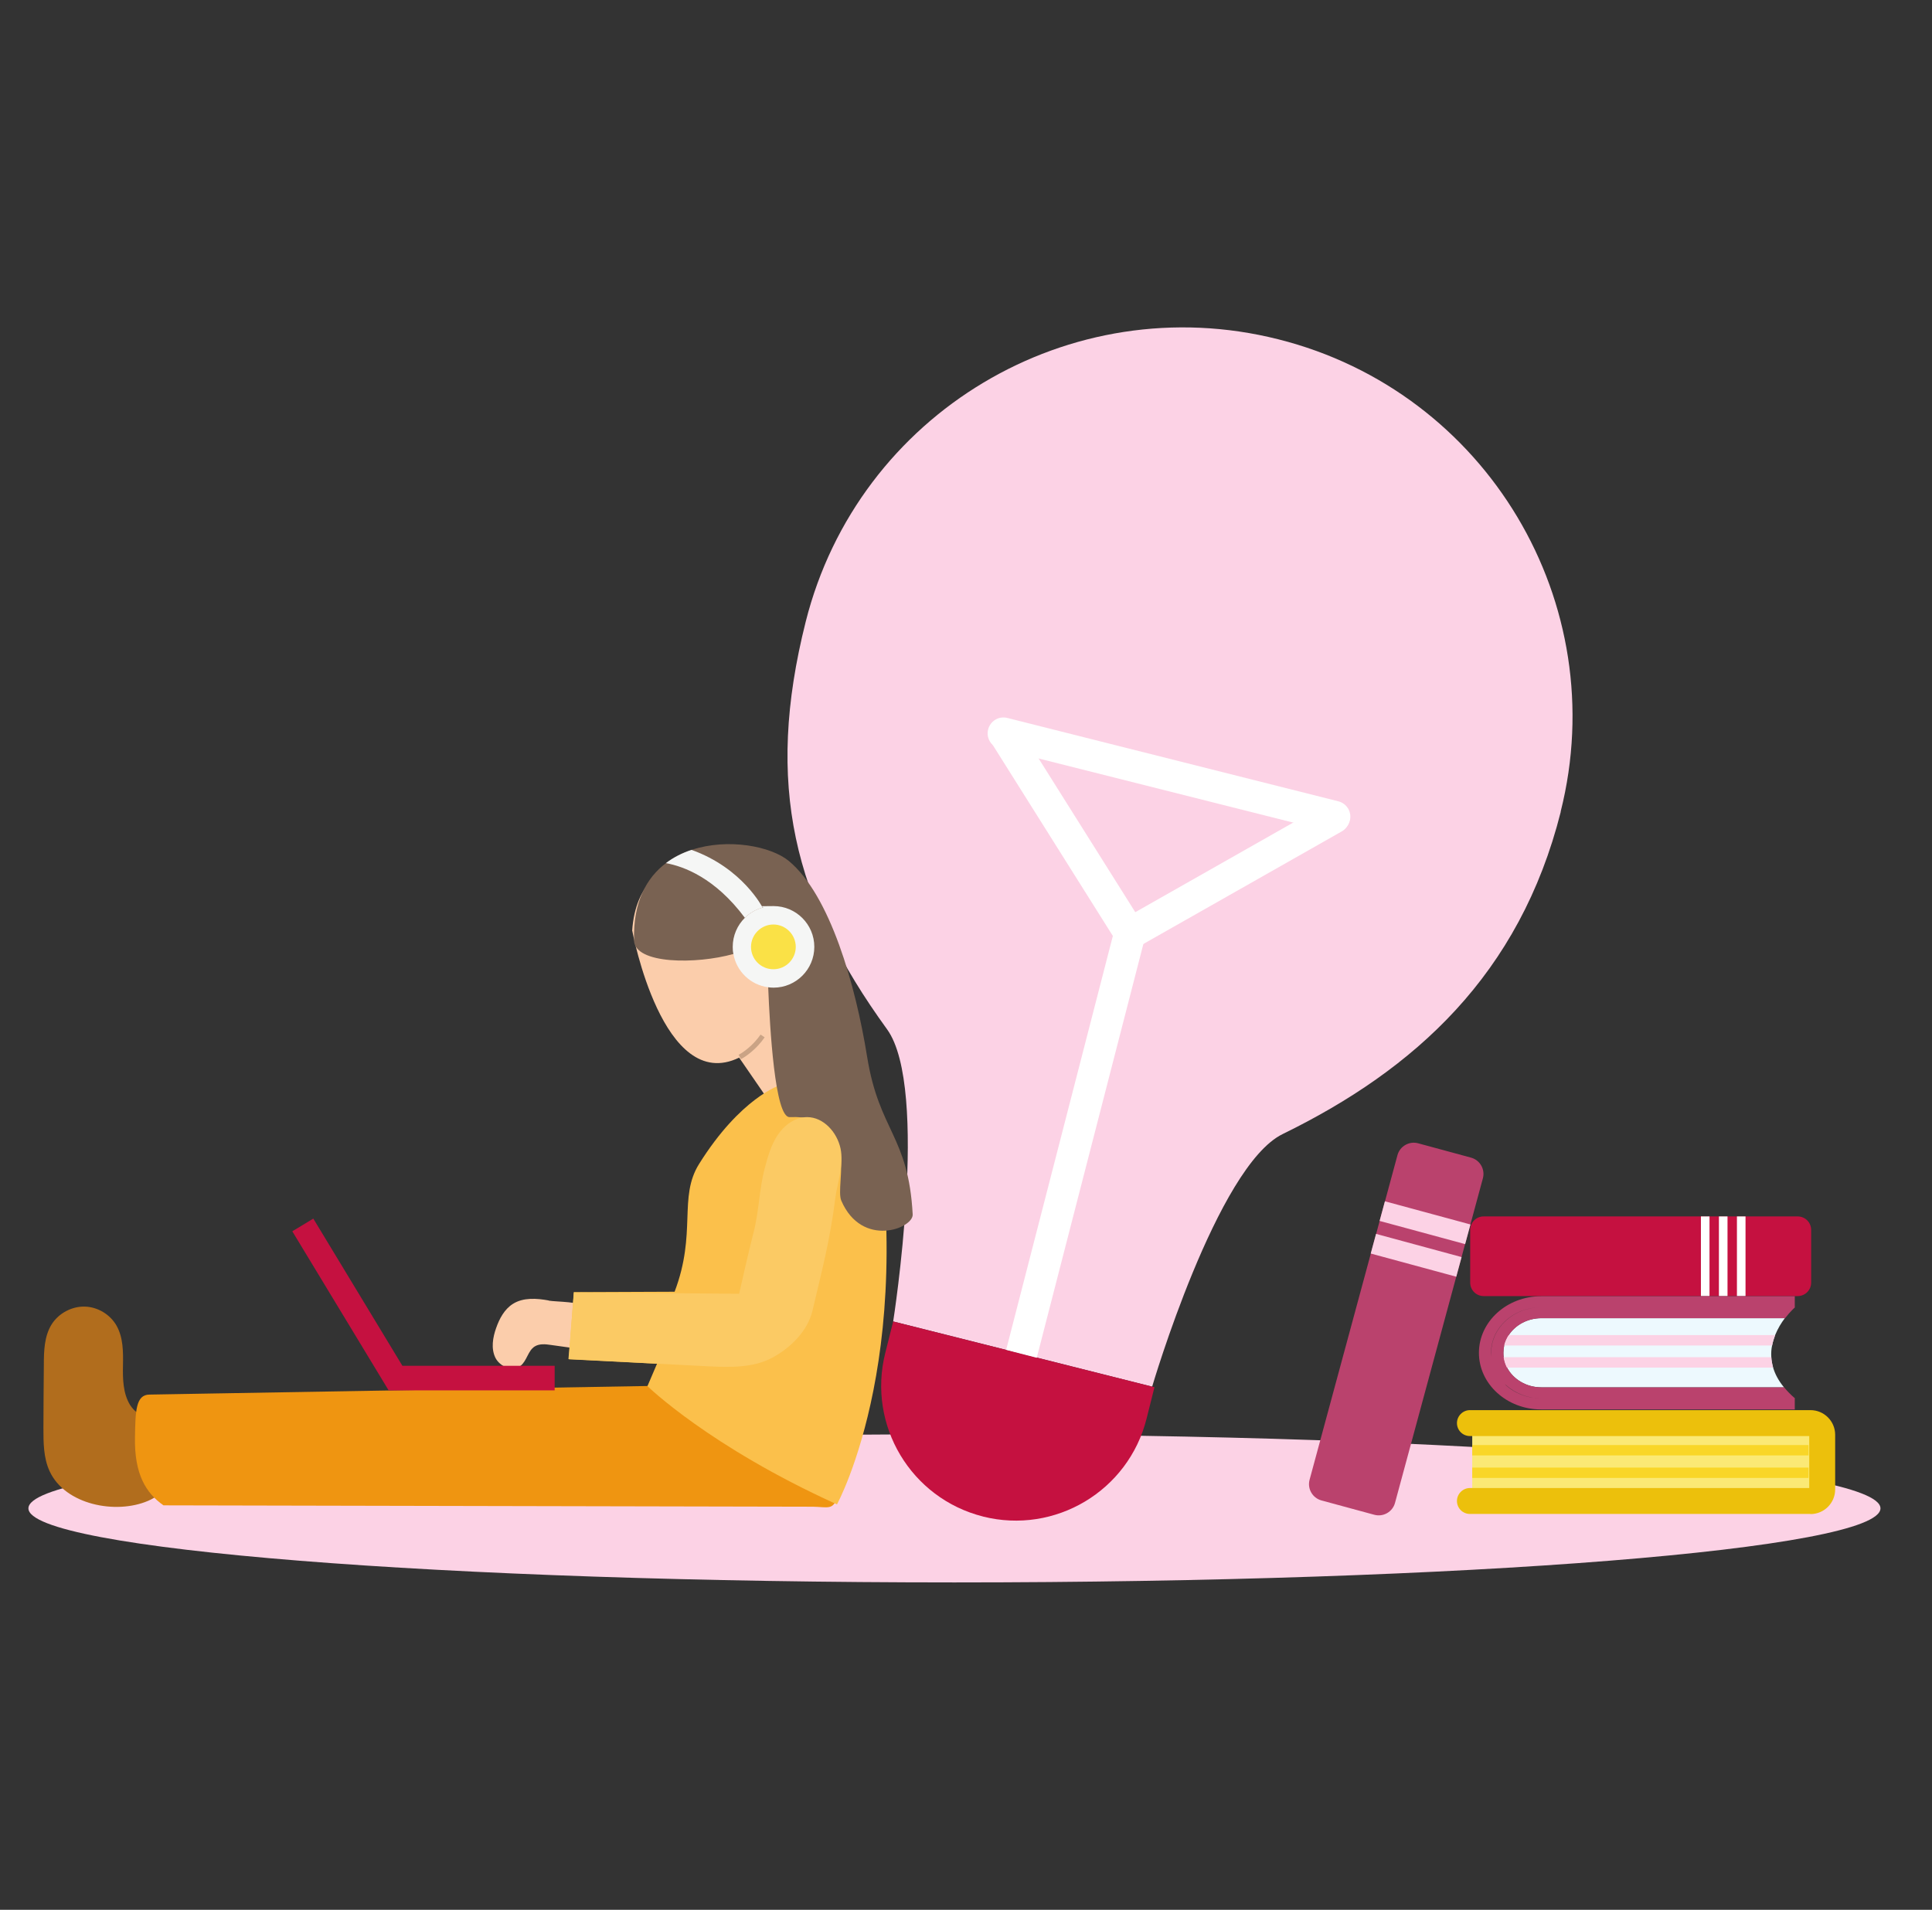 <?xml version="1.0" encoding="UTF-8"?>
<svg id="svg2" xmlns="http://www.w3.org/2000/svg" viewBox="0 0 1416 1400">
  <rect x="0" y="0" width="1416" height="1400" fill="#333333" stroke="none"/>
  <defs>
    <style>
      .cls-1 {
        fill: #ecc00c;
      }

      .cls-2 {
        fill: #fae146;
      }

      .cls-3 {
        fill: #c51140;
      }

      .cls-4 {
        fill: #caa385;
      }

      .cls-5 {
        fill: #fff;
      }

      .cls-6 {
        fill: #fbcdab;
      }

      .cls-7 {
        fill: #edf9fe;
      }

      .cls-8 {
        fill: #796252;
      }

      .cls-9 {
        fill: #b16d1d;
      }

      .cls-10 {
        fill: #fbca64;
      }

      .cls-11 {
        fill: #f5f6f5;
      }

      .cls-12 {
        fill: #ba426d;
      }

      .cls-13 {
        fill: #fcd2e5;
      }

      .cls-14 {
        fill: #ef9511;
      }

      .cls-15 {
        fill: #fbe975;
      }

      .cls-16 {
        fill: #fbc04b;
      }

      .cls-17 {
        fill: #f9d628;
      }
    </style>
  </defs>
  <g id="g1723">
    <path id="path1743" class="cls-13" d="M699.53,1160.01c-374.8,0-678.7-24.3-678.7-54.3s303.9-54.3,678.7-54.3,678.7,24.3,678.7,54.3-303.9,54.3-678.7,54.3"/>
  </g>
  <g id="g1763">
    <path id="path1783" class="cls-13" d="M1143.83,595.01c38.5-152.8-54.2-307.9-207-346.3-152.8-38.5-307.8,54.2-346.3,207-30.1,119.5-9,204.2,59.6,298.8,31.4,43.3,4.5,214.2,4.5,214.2l189.8,47.8s47.6-161.8,95.7-185.2c96.8-47.3,173.7-116.8,203.8-236.3"/>
  </g>
  <g id="g1803">
    <path id="path1823" class="cls-3" d="M720.53,1111.71h0c-52.9-13.3-85-67-71.7-119.9l5.8-23.1,191.5,48.2-5.8,23.1c-13.3,52.9-67,85-119.9,71.7"/>
  </g>
  <g id="g1843">
    <path id="path1863" class="cls-5" d="M759.83,995.31l-22.4-5.8,82.6-320.5,22.4,5.8-82.6,320.6"/>
  </g>
  <g id="g1881">
    <path id="path1901" class="cls-5" d="M825.33,695.51c-2.8-.7-5.3-2.4-7-5.1l-91.6-145.7c-3.4-5.4-1.8-12.6,3.6-16,5.4-3.4,12.6-1.8,16,3.6l91.6,145.7c3.4,5.4,1.8,12.6-3.6,16-2.8,1.7-6,2.2-9,1.4"/>
  </g>
  <g id="g1921">
    <path id="path1941" class="cls-5" d="M825.23,695.51c-3-.7-5.6-2.7-7.3-5.5-3.1-5.6-1.2-12.6,4.4-15.8l149.6-84.9c5.6-3.2,12.7-1.2,15.8,4.4,3.1,5.6,1.2,12.6-4.4,15.8l-149.6,84.9c-2.7,1.5-5.8,1.9-8.6,1.2"/>
  </g>
  <g id="g1961">
    <path id="path1981" class="cls-5" d="M975.23,609.91l-242.6-61.1c-6.2-1.6-10-7.8-8.4-14.1,1.6-6.2,7.8-10,14.1-8.4l242.6,61.1c6.2,1.6,10,7.9,8.4,14.1-1.6,6.2-7.9,10-14.1,8.4"/>
  </g>
  <g id="g2161">
    <path id="path2181" class="cls-6" d="M463.43,682.41s22.3,120.1,78.3,92.9l28.7,41.7,65-28.3-27.8-41.5-25.3-65.8-31.6-51.5s-82.8-19.7-87.4,52.5"/>
  </g>
  <g id="g2201">
    <path id="path2221" class="cls-9" d="M36.33,1078.41c-4.5-9.8-4.5-20.9-4.5-31.7,0-15.3.2-30.7.3-46,0-10.3.3-21.3,5.8-30,5.1-8,14.6-13.1,24.1-12.9,9.5.2,18.7,5.7,23.4,14,4.9,8.7,4.9,19.2,4.7,29.1-.2,9.9,0,20.5,5.2,29,5.5,8.6,15.9,12.2,25.3,8.4,5.1,22.6,13.8,50.8-12.1,61.9-23.5,10.1-60.8,3-72.2-21.8"/>
  </g>
  <g id="g2241">
    <path id="path2261" class="cls-14" d="M474.63,1016.01l-365,6.3c-10.1,0-10.4,12-10.7,31.4-.5,26.9,8,40.8,20.9,49.8l476,1c10.7.2,14.7,2.7,17.7-6.7,2-6.2,6.9-24.7,4.7-31.3-5.8-17-143.5-50.5-143.5-50.5"/>
  </g>
  <g id="g2281">
    <path id="path2301" class="cls-6" d="M402.13,953.31c-8.8-1.6-18.6-2.3-26.2,2.5-6.2,3.9-9.9,10.8-12.3,17.7-2.5,7-3.8,15-.6,21.7,3.3,6.7,12.7,10.6,18.5,6,4.7-3.7,5.4-11.1,10.4-14.2,3.4-2.1,7.8-1.7,11.7-1.1,7.6,1.1,15.2,2.1,22.7,3.1.4,0,5.3-27.9,3.4-30.5-3.3-4.5-22-4.1-27.7-5.1"/>
  </g>
  <g id="g2321">
    <path id="path2341" class="cls-16" d="M571.63,795.51s-28.8,9-59.3,57.8c-15.3,24.6-1.5,50.4-17.9,93.6l-73.9.3-3.6,49.2,64.6,3.3-7,16.4s45.3,44.3,138.9,86.7c0,0,63.8-116.1,22.4-321.3l-64.3,13.9"/>
  </g>
  <g id="g2361">
    <path id="path2381" class="cls-8" d="M546.03,672.81c3.6-3.5,8-6.1,13-7.5l-13,7.5ZM464.63,689.21c.5,17.8,46,17.7,72.9,10.1,6.4-1.8,11.8-4,15.2-6.5,4.7-3.4,5.3-19.1,19.9-12,14.6,7.1,4.9,32.5-10.1,28.8,0,0,.1,5.5.5,14.1,1.2,29.6,4.9,95.6,15.7,95.2,53.8-2,32.7,49.4,37.9,61.3,15.1,34.9,52.9,20.3,52.3,10-3.1-57.7-24.6-60.8-33.4-115.6-8.5-52.8-27.2-118.3-57.3-143.4-13.1-10.9-44.7-17-71.3-8.2-6.7,2.2-13.1,5.4-18.8,9.7-14.4,10.8-24.2,28.8-23.4,56.5"/>
  </g>
  <g id="g2401">
    <path id="path2421" class="cls-3" d="M406.63,1019.21h-121.8l-70.6-116.6,15.4-9.3,65.3,107.9h111.6v18"/>
  </g>
  <g id="g2441">
    <path id="path2461" class="cls-10" d="M420.73,947.41l121,1s7.4-32.9,10.4-44.3c4.1-15.2,4.3-32.3,8.3-47.5,2.3-8.5,4.6-17.1,9.5-24.5,4.9-7.3,12.8-13.2,21.6-13.2,12.1,0,21.9,11.1,24.5,22.9,2.6,11.8-2.6,26.9-3.7,35.7-4.1,32.9-10.4,55.5-16.8,83.1-3.5,15-16,27.4-29.6,34.7-14,7.5-30.7,7-46.5,6.3-17.3-.8-85.5-4.5-102.8-5.3l4-48.8"/>
  </g>
  <g id="g2481">
    <path id="path2501" class="cls-4" d="M543.03,776.41l-1.7-3.2c3.2-1.6,10.6-6.8,16.1-14.8l3,2c-5.9,8.6-13.7,14.1-17.4,16"/>
  </g>
  <g id="g2521">
    <path id="path2541" class="cls-11" d="M537.03,694.11c0,1.8.1,3.5.5,5.2,2.2,12.7,12.5,22.7,25.4,24.4,1.3.2,2.6.3,4,.3,16.5,0,29.9-13.4,29.9-29.9s-13.4-29.9-29.9-29.9-5.4.4-8,1.1c-5,1.4-9.4,4-13,7.5-5.5,5.4-8.9,13-8.9,21.3"/>
  </g>
  <g id="g2561">
    <path id="path2581" class="cls-2" d="M550.43,694.11c0,9.1,7.3,16.4,16.4,16.4s16.4-7.4,16.4-16.4-7.4-16.4-16.4-16.4-16.4,7.4-16.4,16.4"/>
  </g>
  <g id="g2601">
    <path id="path2621" class="cls-11" d="M488.03,632.71c13.1,2.4,36.1,10.8,57.9,40.1,3.6-3.5,8-6.1,13-7.5,0,0-14.7-29-52.1-42.3-6.7,2.2-13.1,5.4-18.8,9.7"/>
  </g>
  <g id="g2641">
    <path id="path2661" class="cls-3" d="M1087.43,950.11h230.1c5.5,0,9.9-4.4,9.9-9.9v-38.6c0-5.5-4.4-9.9-9.9-9.9h-230.1c-5.5,0-9.9,4.4-9.9,9.9v38.6c0,5.5,4.4,9.9,9.9,9.9"/>
  </g>
  <g id="g2681">
    <path id="path2701" class="cls-5" d="M1273.03,950.11h6.3v-58.4h-6.3v58.4"/>
  </g>
  <g id="g2721">
    <path id="path2741" class="cls-5" d="M1259.83,950.11h6.3v-58.4h-6.3v58.4"/>
  </g>
  <g id="g2761">
    <path id="path2781" class="cls-5" d="M1246.63,950.11h6.3v-58.4h-6.3v58.4"/>
  </g>
  <g id="g2801">
    <path id="path2821" class="cls-7" d="M1308.23,966.31h-178.6c-10.2,0-19.1,5-23.9,12.4-1.5,2.3-2.6,4.8-3.3,7.5-.4,1.7-.6,3.5-.6,5.4s0,2.2.2,3.2c.4,2.7,1.2,5.2,2.4,7.6,4.5,8.6,14.1,14.6,25.2,14.6h177.9c-4.1-5-6.6-9.8-8-14.6-.7-2.6-1.2-5.1-1.3-7.6-.2-3,0-5.9.6-8.6.5-2.6,1.3-5.2,2.2-7.5,2-4.9,4.6-9.1,7.1-12.4"/>
  </g>
  <path class="cls-12" d="M1307.63,1017.01h-177.9c-11.1,0-20.7-6-25.2-14.6-1.2-2.3-2-4.9-2.4-7.6-.1-1.1-.2-2.1-.2-3.2,0-1.8.2-3.7.6-5.4.6-2.7,1.8-5.2,3.3-7.5,4.9-7.4,13.8-12.4,23.9-12.4h178.6c3.9-5.1,7.4-8.1,7.4-8.1l-.2.1h-.1v-8.1h-185.9c-25.1,0-45.6,18.6-45.6,41.5s20.5,41.5,45.6,41.5h185.9v-8.1h.2c-3.2-2.7-5.8-5.4-8-8.1ZM1129.53,958.31h.1c-20.3,0-36.7,15-36.7,33.4,0,.97.01,1.87.04,2.74-.08-.9-.14-1.82-.14-2.74,0-18.5,16.4-33.4,36.7-33.4ZM1103.53,1015.31h.1c-.29-.26-.56-.54-.84-.81.31.26.62.52.94.81,6.7,6,15.8,9.8,25.99,9.8h-.2c-10.1,0-19.3-3.7-26-9.8Z"/>
  <g id="g2921">
    <path id="path2941" class="cls-13" d="M1299.53,1002.51c-.7-2.6-1.2-5.1-1.3-7.6h-196.2c.4,2.7,1.2,5.2,2.4,7.6h195.1"/>
  </g>
  <g id="g2961">
    <path id="path2981" class="cls-13" d="M1301.03,978.71h-195.3c-1.5,2.3-2.6,4.8-3.3,7.6h196.4c.5-2.6,1.3-5.2,2.2-7.6"/>
  </g>
  <g id="g3001">
    <path id="path3021" class="cls-15" d="M1079.03,1100.31h248c4.7,0,8.5-3.8,8.5-8.6v-40c0-4.7-3.8-8.6-8.5-8.6h-248v57.1"/>
  </g>
  <g id="g3041">
    <path id="path3061" class="cls-1" d="M1326.93,1109.81h-249.6c-5.3,0-9.5-4.3-9.5-9.5s4.3-9.5,9.5-9.5h248.7v-38.1h-248.7c-5.3,0-9.5-4.3-9.5-9.5s4.3-9.5,9.5-9.5h249.6c10,0,18.1,8.1,18.1,18.1v40c0,10-8.1,18.1-18.1,18.1"/>
  </g>
  <g id="g3081">
    <path id="path3101" class="cls-17" d="M1079.03,1066.91h246.5v-7.6h-246.5v7.6"/>
  </g>
  <g id="g3121">
    <path id="path3141" class="cls-17" d="M1079.03,1083.41h246.5v-7.6h-246.5v7.6"/>
  </g>
  <g id="g3161">
    <path id="path3181" class="cls-12" d="M1007.23,1110.41l-38.7-10.5c-6.6-1.8-10.5-8.6-8.7-15.2l64.4-237.9c1.8-6.6,8.6-10.5,15.2-8.7l38.7,10.5c6.6,1.8,10.5,8.6,8.7,15.2l-64.4,237.9c-1.8,6.6-8.6,10.5-15.2,8.7"/>
  </g>
  <g id="g3201">
    <path id="path3221" class="cls-13" d="M1073.83,912.01l-62.7-17,3.9-14.4,62.7,17-3.9,14.4"/>
  </g>
  <g id="g3241">
    <path id="path3261" class="cls-13" d="M1067.33,935.91l-62.7-17,3.9-14.4,62.7,17-3.9,14.4"/>
  </g>
</svg>